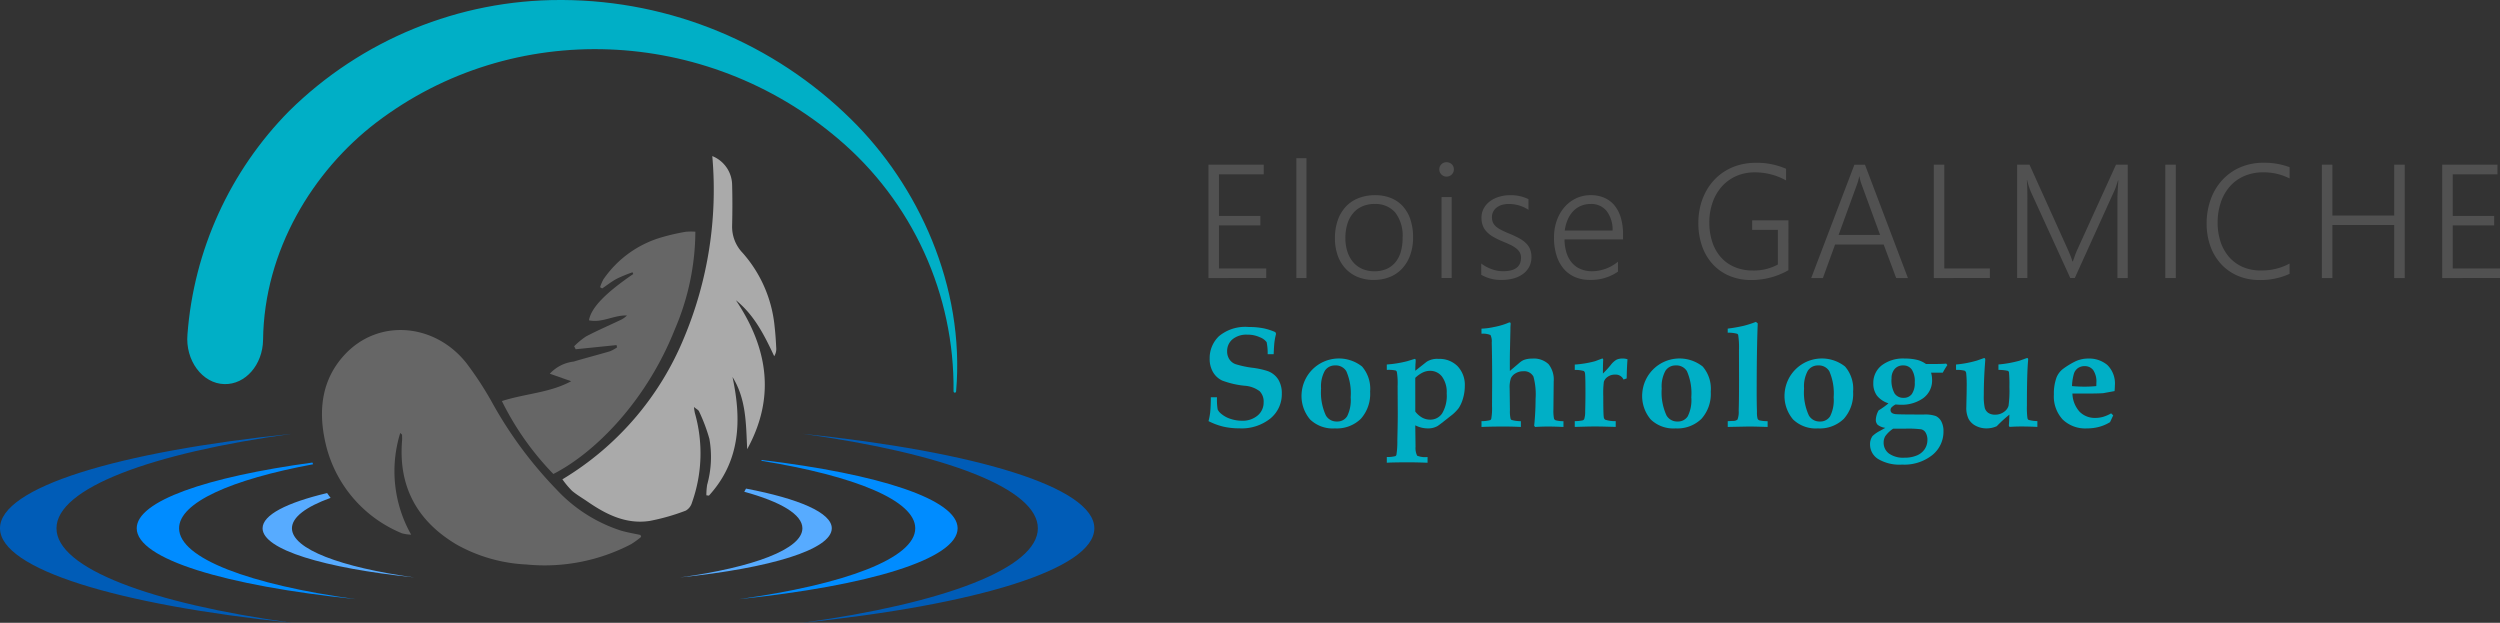 <svg id="Groupe_16" data-name="Groupe 16" xmlns="http://www.w3.org/2000/svg" xmlns:xlink="http://www.w3.org/1999/xlink" width="272" height="67.759" viewBox="0 0 272 67.759">
  <rect x="0" y="0" width="272" height="67.759" fill="#333333" stroke="none"/>
  <defs>
    <clipPath id="clip-path">
      <rect id="Rectangle_21" data-name="Rectangle 21" width="272" height="67.759" fill="none"/>
    </clipPath>
    <clipPath id="clip-path-2">
      <path id="Tracé_92" data-name="Tracé 92" d="M61.433,0A41.927,41.927,0,0,0,31.91,12.076,38.726,38.726,0,0,0,20.843,36.369c-.257,2.84,1.624,5.378,4.025,5.421,2.277.054,4.159-2.1,4.2-4.81.109-9.741,5.443-18.4,12.315-23.648C56.26,1.99,77.245,2.863,91.647,15.109a35.464,35.464,0,0,1,12.544,27.446.161.161,0,0,0,.126.171.15.15,0,0,0,.154-.151c.984-11.428-4.136-22.443-11.423-29.593A45.023,45.023,0,0,0,61.653,0Z" transform="translate(-20.82)" fill="none"/>
    </clipPath>
    <linearGradient id="linear-gradient" x1="-0.236" y1="1.576" x2="-0.224" y2="1.576" gradientUnits="objectBoundingBox">
      <stop offset="0" stop-color="#c3f4ff"/>
      <stop offset="1" stop-color="#00afc6"/>
    </linearGradient>
  </defs>
  <path id="Tracé_67" data-name="Tracé 67" d="M134.36,30.643V18.309h6.012v1.05H135.5v4.524h4.506v1.031H135.5V29.6h5.143v1.04Z" transform="translate(-2.877 -0.392)" fill="#515151"/>
  <rect id="Rectangle_19" data-name="Rectangle 19" width="1.101" height="13.039" transform="translate(141.042 17.212)" fill="#515151"/>
  <g id="Groupe_11" data-name="Groupe 11">
    <g id="Groupe_10" data-name="Groupe 10" clip-path="url(#clip-path)">
      <path id="Tracé_68" data-name="Tracé 68" d="M152.644,30.922a4.5,4.5,0,0,1-1.759-.327,3.737,3.737,0,0,1-1.329-.925,4.061,4.061,0,0,1-.843-1.432,5.539,5.539,0,0,1-.293-1.85,5.839,5.839,0,0,1,.309-1.969,4.151,4.151,0,0,1,.882-1.476,3.762,3.762,0,0,1,1.381-.924A4.886,4.886,0,0,1,152.8,21.7a4.51,4.51,0,0,1,1.72.314,3.519,3.519,0,0,1,1.3.907,4.036,4.036,0,0,1,.817,1.445,6.088,6.088,0,0,1,.284,1.936,5.635,5.635,0,0,1-.3,1.879,4.244,4.244,0,0,1-.847,1.458,3.757,3.757,0,0,1-1.342.946,4.551,4.551,0,0,1-1.789.335m.086-8.265a3.3,3.3,0,0,0-1.307.25,2.746,2.746,0,0,0-1,.726,3.292,3.292,0,0,0-.642,1.169,5.12,5.12,0,0,0-.223,1.571,4.643,4.643,0,0,0,.223,1.487A3.378,3.378,0,0,0,150.411,29a2.722,2.722,0,0,0,.993.726,3.236,3.236,0,0,0,1.307.253,3.269,3.269,0,0,0,1.307-.245,2.581,2.581,0,0,0,.964-.714,3.159,3.159,0,0,0,.6-1.148,5.457,5.457,0,0,0,.2-1.548,4.128,4.128,0,0,0-.791-2.722,2.793,2.793,0,0,0-2.263-.941" transform="translate(-3.178 -0.465)" fill="#515151"/>
      <path id="Tracé_69" data-name="Tracé 69" d="M160.809,19.6a.765.765,0,0,1-.551-.224.753.753,0,0,1-.232-.568.733.733,0,0,1,.232-.555.777.777,0,0,1,.551-.219.842.842,0,0,1,.309.057.74.74,0,0,1,.254.159.829.829,0,0,1,.172.245.77.77,0,0,1,.064.314.812.812,0,0,1-.061.31.727.727,0,0,1-.171.252.8.8,0,0,1-.254.168.791.791,0,0,1-.313.061m-.542,2.227h1.1v8.807h-1.1Z" transform="translate(-3.427 -0.386)" fill="#515151"/>
      <path id="Tracé_70" data-name="Tracé 70" d="M164.687,29.133a3.438,3.438,0,0,0,.542.352,4.58,4.58,0,0,0,.6.267,3.9,3.9,0,0,0,.623.168,3.519,3.519,0,0,0,.6.055q1.961,0,1.961-1.471a1.159,1.159,0,0,0-.138-.579,1.47,1.47,0,0,0-.4-.447,3.246,3.246,0,0,0-.619-.375q-.361-.172-.817-.361a8.183,8.183,0,0,1-1.049-.508,3.193,3.193,0,0,1-.722-.563A2.049,2.049,0,0,1,164.85,25a2.342,2.342,0,0,1-.138-.83,2.093,2.093,0,0,1,.254-1.041,2.412,2.412,0,0,1,.683-.774,3.143,3.143,0,0,1,.993-.485,4.1,4.1,0,0,1,1.183-.168,4.373,4.373,0,0,1,2,.431v1.161a3.873,3.873,0,0,0-2.133-.636,2.592,2.592,0,0,0-.753.1,1.759,1.759,0,0,0-.58.293,1.326,1.326,0,0,0-.374.452,1.245,1.245,0,0,0-.133.58,1.479,1.479,0,0,0,.1.572,1.246,1.246,0,0,0,.323.442,2.667,2.667,0,0,0,.568.379c.231.12.515.25.846.387a10.429,10.429,0,0,1,1.1.513,3.325,3.325,0,0,1,.766.55,1.937,1.937,0,0,1,.447.662,2.288,2.288,0,0,1,.146.847,2.243,2.243,0,0,1-.245,1.058,2.288,2.288,0,0,1-.68.783,3.124,3.124,0,0,1-1.019.481,4.733,4.733,0,0,1-1.273.163,4.219,4.219,0,0,1-2.245-.559Z" transform="translate(-3.527 -0.465)" fill="#515151"/>
      <path id="Tracé_71" data-name="Tracé 71" d="M173.92,26.51a4.932,4.932,0,0,0,.215,1.454,3.117,3.117,0,0,0,.593,1.092,2.529,2.529,0,0,0,.942.683,3.145,3.145,0,0,0,1.253.237,4.478,4.478,0,0,0,2.811-1.04v1.083a5.127,5.127,0,0,1-3.062.9,4.033,4.033,0,0,1-1.608-.309,3.349,3.349,0,0,1-1.231-.9,4.111,4.111,0,0,1-.781-1.45,6.384,6.384,0,0,1-.276-1.961,5.418,5.418,0,0,1,.3-1.832,4.552,4.552,0,0,1,.833-1.458,3.869,3.869,0,0,1,1.265-.963,3.671,3.671,0,0,1,1.6-.348,3.631,3.631,0,0,1,1.506.3,2.939,2.939,0,0,1,1.1.847,3.8,3.8,0,0,1,.676,1.342,6.3,6.3,0,0,1,.232,1.772v.55Zm5.231-.963a3.364,3.364,0,0,0-.655-2.133,2.144,2.144,0,0,0-1.746-.756,2.687,2.687,0,0,0-1.037.2,2.489,2.489,0,0,0-.838.571,3.083,3.083,0,0,0-.6.912,4.465,4.465,0,0,0-.331,1.209Z" transform="translate(-3.7 -0.465)" fill="#515151"/>
      <path id="Tracé_72" data-name="Tracé 72" d="M198.62,29.787a8.1,8.1,0,0,1-4.025,1.067,6.03,6.03,0,0,1-2.408-.46,5.217,5.217,0,0,1-1.815-1.282,5.645,5.645,0,0,1-1.148-1.961,7.511,7.511,0,0,1-.4-2.507,7.653,7.653,0,0,1,.194-1.737,6.694,6.694,0,0,1,.569-1.566,5.953,5.953,0,0,1,.915-1.324,5.7,5.7,0,0,1,1.243-1.024,5.954,5.954,0,0,1,1.544-.663A6.814,6.814,0,0,1,195.1,18.1a7.8,7.8,0,0,1,3.268.654v1.264a6.908,6.908,0,0,0-3.405-.878,4.889,4.889,0,0,0-2.038.413,4.547,4.547,0,0,0-1.552,1.135,5.129,5.129,0,0,0-.994,1.708,6.446,6.446,0,0,0-.361,2.137,6.816,6.816,0,0,0,.3,2.112,4.744,4.744,0,0,0,.907,1.672,4.145,4.145,0,0,0,1.488,1.1,4.968,4.968,0,0,0,2.047.4,5.411,5.411,0,0,0,2.718-.654V25.4h-2.8V24.36h3.948Z" transform="translate(-4.043 -0.387)" fill="#515151"/>
      <path id="Tracé_73" data-name="Tracé 73" d="M210.616,30.642,209.256,27h-5.289l-1.325,3.646H201.37l4.7-12.333h1.153l4.671,12.333Zm-3.759-10.174c-.04-.109-.082-.235-.124-.379a3.478,3.478,0,0,1-.108-.49h-.034q-.053.276-.116.49c-.044.144-.085.27-.125.379l-2,5.487h4.516Z" transform="translate(-4.312 -0.392)" fill="#515151"/>
      <path id="Tracé_74" data-name="Tracé 74" d="M215,30.643V18.309h1.144V29.6H221.1v1.04Z" transform="translate(-4.604 -0.392)" fill="#515151"/>
      <path id="Tracé_75" data-name="Tracé 75" d="M235.177,30.643V22.128q0-.653.1-2.107h-.034c-.08.257-.154.481-.218.67s-.128.344-.186.465l-4.3,9.486h-.49l-4.31-9.427A8.081,8.081,0,0,1,225.355,20h-.034c.023.263.039.565.047.9s.013.713.013,1.126v8.61h-1.118V18.309h1.35l4.188,9.272c.086.195.17.393.254.6s.159.42.227.65h.052c.08-.23.153-.439.219-.628s.148-.392.245-.611l4.224-9.281H236.3V30.643Z" transform="translate(-4.802 -0.392)" fill="#515151"/>
      <rect id="Rectangle_20" data-name="Rectangle 20" width="1.144" height="12.334" transform="translate(235.583 17.917)" fill="#515151"/>
      <path id="Tracé_76" data-name="Tracé 76" d="M254.36,30.183a7.581,7.581,0,0,1-3.26.671,5.958,5.958,0,0,1-2.374-.46,5.289,5.289,0,0,1-1.818-1.278,5.69,5.69,0,0,1-1.163-1.943,7.179,7.179,0,0,1-.408-2.46,7.628,7.628,0,0,1,.435-2.61,6.161,6.161,0,0,1,1.242-2.1,5.726,5.726,0,0,1,1.957-1.4,6.3,6.3,0,0,1,2.576-.508,7.7,7.7,0,0,1,2.813.482V19.8a6.23,6.23,0,0,0-2.83-.663,5.165,5.165,0,0,0-2.124.413A4.408,4.408,0,0,0,247.84,20.7a5.089,5.089,0,0,0-.972,1.737,6.855,6.855,0,0,0-.336,2.189,6.524,6.524,0,0,0,.3,2.008,4.816,4.816,0,0,0,.89,1.648,4.221,4.221,0,0,0,1.467,1.118,4.741,4.741,0,0,0,2.038.413,6.35,6.35,0,0,0,3.13-.749Z" transform="translate(-5.254 -0.387)" fill="#515151"/>
      <path id="Tracé_77" data-name="Tracé 77" d="M266.017,30.643V24.872h-6.726v5.771h-1.144V18.309h1.144V23.84h6.726V18.309h1.144V30.643Z" transform="translate(-5.528 -0.392)" fill="#515151"/>
      <path id="Tracé_78" data-name="Tracé 78" d="M271.527,30.643V18.309h6.012v1.05h-4.868v4.524h4.506v1.031h-4.506V29.6h5.143v1.04Z" transform="translate(-5.814 -0.392)" fill="#515151"/>
      <path id="Tracé_79" data-name="Tracé 79" d="M134.612,44h.672a7.086,7.086,0,0,0,.073,1.325,1.414,1.414,0,0,0,.439.513,2.887,2.887,0,0,0,.971.515,3.827,3.827,0,0,0,1.223.2,2.5,2.5,0,0,0,1.724-.573,1.828,1.828,0,0,0,.646-1.428,1.613,1.613,0,0,0-.429-1.207,3.074,3.074,0,0,0-1.651-.6,9.6,9.6,0,0,1-2.435-.566,2.293,2.293,0,0,1-.994-.919,2.825,2.825,0,0,1-.363-1.468,3.3,3.3,0,0,1,1.012-2.437,4.47,4.47,0,0,1,3.234-1,8.3,8.3,0,0,1,1.547.13,6.4,6.4,0,0,1,1.355.429l.076.184a7.452,7.452,0,0,0-.172.873c-.033.259-.062.708-.088,1.347H140.8a5.919,5.919,0,0,0-.115-1.32,1.679,1.679,0,0,0-.738-.529,3.15,3.15,0,0,0-1.357-.279,2.381,2.381,0,0,0-1.624.508,1.665,1.665,0,0,0-.577,1.309,1.528,1.528,0,0,0,.238.852,1.376,1.376,0,0,0,.661.534,10.384,10.384,0,0,0,1.824.394,8.87,8.87,0,0,1,1.72.374,2.291,2.291,0,0,1,1.123.909,2.857,2.857,0,0,1,.383,1.543,3.413,3.413,0,0,1-1.239,2.693,4.994,4.994,0,0,1-3.387,1.074,7.582,7.582,0,0,1-1.735-.184,7.284,7.284,0,0,1-1.614-.6,6.81,6.81,0,0,0,.184-.97q.062-.6.069-1.627" transform="translate(-2.877 -0.778)" fill="#00afc6"/>
      <path id="Tracé_80" data-name="Tracé 80" d="M144.714,43.668a4.065,4.065,0,0,1,6.575-2.939,3.7,3.7,0,0,1,.879,2.732,4.073,4.073,0,0,1-1.013,2.962,3.748,3.748,0,0,1-2.817,1.04,3.553,3.553,0,0,1-2.7-.972,3.944,3.944,0,0,1-.925-2.824m2.118-.525a5.963,5.963,0,0,0,.52,2.905,1.33,1.33,0,0,0,1.215.666,1.249,1.249,0,0,0,1.1-.568,3.917,3.917,0,0,0,.386-2.061,5.983,5.983,0,0,0-.474-2.843,1.328,1.328,0,0,0-1.216-.629,1.3,1.3,0,0,0-1.119.575,3.494,3.494,0,0,0-.409,1.953" transform="translate(-3.099 -0.853)" fill="#00afc6"/>
      <path id="Tracé_81" data-name="Tracé 81" d="M154.186,41.1v-.588a12.523,12.523,0,0,0,2.219-.36l.816-.251c.071,0,.107.059.107.177,0,.1-.009.238-.025.417l-.021.7,1.239-.979a2.1,2.1,0,0,1,1.3-.313,2.761,2.761,0,0,1,2.072.8,2.953,2.953,0,0,1,.78,2.154,4.709,4.709,0,0,1-.195,1.339,3.727,3.727,0,0,1-.463,1.05,4.486,4.486,0,0,1-.94.909q-1.154.926-1.376,1.057a2.057,2.057,0,0,1-1.048.252,2.907,2.907,0,0,1-.688-.083,3.25,3.25,0,0,1-.68-.251l.03,2.325a1.892,1.892,0,0,0,.176.979,2.343,2.343,0,0,0,1.131.142V51.2q-1.185-.046-2.064-.045-1.682,0-2.37.045v-.626a3.4,3.4,0,0,0,.933-.092.279.279,0,0,0,.114-.145,9.253,9.253,0,0,0,.1-1.568q.046-1.942.046-2.89l-.016-3.036a7.677,7.677,0,0,0-.084-1.529.285.285,0,0,0-.115-.146,3.629,3.629,0,0,0-.979-.069m3.1,4.532a2.507,2.507,0,0,0,.75.66,1.811,1.811,0,0,0,.879.221,1.535,1.535,0,0,0,1.288-.674,3.7,3.7,0,0,0,.5-2.177,2.846,2.846,0,0,0-.512-1.837,1.618,1.618,0,0,0-1.307-.624,1.852,1.852,0,0,0-.8.191,3.105,3.105,0,0,0-.8.575Z" transform="translate(-3.302 -0.854)" fill="#00afc6"/>
      <path id="Tracé_82" data-name="Tracé 82" d="M164.713,47.217V46.59a3.7,3.7,0,0,0,.948-.114.28.28,0,0,0,.114-.137,6.637,6.637,0,0,0,.084-1.4l.015-2.818q0-2.241-.045-4.089a1.551,1.551,0,0,0-.138-.816,2.168,2.168,0,0,0-.979-.141v-.551a7.452,7.452,0,0,0,1.348-.175,8.046,8.046,0,0,0,1.441-.405,1.311,1.311,0,0,1,.268-.1c.076,0,.115.049.115.145v.054a5.208,5.208,0,0,0-.023.566l-.054,2.454q-.016.894-.008,2.064l1.008-.856a2.021,2.021,0,0,1,.481-.328,2.538,2.538,0,0,1,.946-.161,2.347,2.347,0,0,1,1.77.6,2.68,2.68,0,0,1,.565,1.892l-.03,3.035a4.617,4.617,0,0,0,.062,1,.317.317,0,0,0,.177.184,3.2,3.2,0,0,0,.854.1v.627q-.939-.045-1.674-.046-.688,0-1.414.046l-.1-.13a28.261,28.261,0,0,0,.154-2.916,7.385,7.385,0,0,0-.23-2.427,1.129,1.129,0,0,0-1.1-.589,1.6,1.6,0,0,0-.841.221,1.263,1.263,0,0,0-.509.526,3.078,3.078,0,0,0-.141,1.139l.03,2.353a3.582,3.582,0,0,0,.076.95.253.253,0,0,0,.122.116,3.728,3.728,0,0,0,.994.129v.627q-.879-.045-1.843-.046-1.392,0-2.446.046" transform="translate(-3.527 -0.767)" fill="#00afc6"/>
      <path id="Tracé_83" data-name="Tracé 83" d="M175.083,47.3v-.627a4.077,4.077,0,0,0,.887-.091.333.333,0,0,0,.146-.146,2.565,2.565,0,0,0,.1-.812q.031-1.117.03-2.035,0-1.769-.045-2.1a.369.369,0,0,0-.138-.272,3.134,3.134,0,0,0-.979-.111v-.589a11.275,11.275,0,0,0,2.2-.363l.786-.295c.071,0,.107.049.107.146l-.006.107q-.025.481-.024,1.384a11.751,11.751,0,0,0,.864-.947,2.143,2.143,0,0,1,.612-.559,1.572,1.572,0,0,1,.7-.13,1.6,1.6,0,0,1,.5.084q-.069.766-.091,2.081l-.344.122a.936.936,0,0,0-.933-.536,1.307,1.307,0,0,0-.788.238,1.049,1.049,0,0,0-.42.543,10.264,10.264,0,0,0-.062,1.566q0,1.939.054,2.261a.4.4,0,0,0,.145.293,3.4,3.4,0,0,0,1.155.16V47.3l-.856-.023q-.819-.023-1.414-.023c-.378,0-.815.008-1.315.023Z" transform="translate(-3.749 -0.853)" fill="#00afc6"/>
      <path id="Tracé_84" data-name="Tracé 84" d="M182.586,43.668a4.065,4.065,0,0,1,6.575-2.939,3.7,3.7,0,0,1,.879,2.732,4.073,4.073,0,0,1-1.013,2.962,3.748,3.748,0,0,1-2.817,1.04,3.553,3.553,0,0,1-2.7-.972,3.944,3.944,0,0,1-.925-2.824m2.118-.525a5.963,5.963,0,0,0,.52,2.905,1.33,1.33,0,0,0,1.215.666,1.249,1.249,0,0,0,1.1-.568,3.917,3.917,0,0,0,.386-2.061,5.982,5.982,0,0,0-.474-2.843,1.328,1.328,0,0,0-1.216-.629,1.3,1.3,0,0,0-1.119.575,3.494,3.494,0,0,0-.409,1.953" transform="translate(-3.91 -0.853)" fill="#00afc6"/>
      <path id="Tracé_85" data-name="Tracé 85" d="M192.089,36.963V36.52a17.028,17.028,0,0,0,1.713-.3,10.6,10.6,0,0,0,1.353-.435l.2.168q-.115,2.733-.115,7.634c0,.657.01,1.324.03,2a2.614,2.614,0,0,0,.072.747.4.4,0,0,0,.182.164,3.819,3.819,0,0,0,.907.092v.627l-.8-.023q-.749-.022-1.259-.023l-2.282.046v-.627l.566-.03a.714.714,0,0,0,.493-.142,2.271,2.271,0,0,0,.134-.961q.038-1.155.038-3.286l-.008-3.269a9.093,9.093,0,0,0-.084-1.684.233.233,0,0,0-.115-.138,3.474,3.474,0,0,0-1.025-.114" transform="translate(-4.113 -0.766)" fill="#00afc6"/>
      <path id="Tracé_86" data-name="Tracé 86" d="M198.413,43.668a4.065,4.065,0,0,1,6.575-2.939,3.7,3.7,0,0,1,.879,2.732,4.073,4.073,0,0,1-1.013,2.962,3.748,3.748,0,0,1-2.817,1.04,3.553,3.553,0,0,1-2.7-.972,3.944,3.944,0,0,1-.925-2.824m2.118-.525a5.963,5.963,0,0,0,.52,2.905,1.33,1.33,0,0,0,1.215.666,1.249,1.249,0,0,0,1.1-.568,3.917,3.917,0,0,0,.386-2.061,5.983,5.983,0,0,0-.474-2.843,1.328,1.328,0,0,0-1.216-.629,1.3,1.3,0,0,0-1.119.575,3.494,3.494,0,0,0-.409,1.953" transform="translate(-4.249 -0.853)" fill="#00afc6"/>
      <path id="Tracé_87" data-name="Tracé 87" d="M215.821,41.4h-1.269a2.553,2.553,0,0,1,.108.7,2.37,2.37,0,0,1-1,2.1,4.032,4.032,0,0,1-2.347.691c-.143,0-.352-.01-.626-.031a1.764,1.764,0,0,0-.446.329.439.439,0,0,0-.1.275c0,.245.171.393.513.444q.282.046,3.1.045a3.592,3.592,0,0,1,1.311.164,1.331,1.331,0,0,1,.6.585,2.2,2.2,0,0,1,.237,1.085,3.259,3.259,0,0,1-1.215,2.577A4.892,4.892,0,0,1,211.4,51.4a4.529,4.529,0,0,1-2.622-.616,1.857,1.857,0,0,1-.864-1.572,1.511,1.511,0,0,1,.267-.916,3.478,3.478,0,0,1,.842-.581l.55-.313a1.7,1.7,0,0,1-.825-.325.772.772,0,0,1-.206-.577,2.3,2.3,0,0,1,.3-.993l.252-.16a8.3,8.3,0,0,0,.826-.612,2.588,2.588,0,0,1-1.263-.848,2.233,2.233,0,0,1-.389-1.347,2.4,2.4,0,0,1,.9-1.924,3.827,3.827,0,0,1,2.523-.753,5.539,5.539,0,0,1,1.411.16,2.961,2.961,0,0,1,.9.435q1.681.009,2.194-.046l.13.159a8.356,8.356,0,0,0-.5.828m-5.4,6.094a3.4,3.4,0,0,0-.838.789,1.336,1.336,0,0,0-.195.721,1.448,1.448,0,0,0,.573,1.191,2.67,2.67,0,0,0,1.689.456,3.35,3.35,0,0,0,1.369-.252,1.875,1.875,0,0,0,.848-.7,1.8,1.8,0,0,0,.283-.988,1.5,1.5,0,0,0-.229-.844.758.758,0,0,0-.463-.306,11.406,11.406,0,0,0-1.7-.069Zm-.176-5.441a2.859,2.859,0,0,0,.339,1.617,1.121,1.121,0,0,0,.969.468,1.073,1.073,0,0,0,.9-.41,2.084,2.084,0,0,0,.319-1.284,2.32,2.32,0,0,0-.331-1.394,1.1,1.1,0,0,0-.931-.437,1.173,1.173,0,0,0-.919.38,1.525,1.525,0,0,0-.342,1.061" transform="translate(-4.452 -0.853)" fill="#00afc6"/>
      <path id="Tracé_88" data-name="Tracé 88" d="M217.474,41.1v-.589a11.631,11.631,0,0,0,2.286-.435l.756-.267c.092,0,.138.059.138.175l-.03.452q-.131,1.761-.13,3.4a5.819,5.819,0,0,0,.107,1.4.983.983,0,0,0,.387.54,1.3,1.3,0,0,0,.746.192,1.57,1.57,0,0,0,.951-.3,1.235,1.235,0,0,0,.5-.66,12.055,12.055,0,0,0,.095-2.052,14.239,14.239,0,0,0-.045-1.585.261.261,0,0,0-.108-.168,4.792,4.792,0,0,0-1.039-.107v-.589a12.628,12.628,0,0,0,2.295-.412l.809-.291c.086,0,.129.053.129.16l-.014.207q-.123,1.333-.123,4.834a8.548,8.548,0,0,0,.061,1.348.311.311,0,0,0,.121.184,3.926,3.926,0,0,0,.957.13V47.3q-.875-.046-1.735-.046c-.466,0-.9.016-1.3.046l-.069-.138c.022-.253.043-.655.061-1.2a15,15,0,0,0-1.376,1.261,2.667,2.667,0,0,1-1.07.237,2.526,2.526,0,0,1-1.223-.283,1.854,1.854,0,0,1-.769-.739,2.713,2.713,0,0,1-.249-1.282l.016-.835q.023-.772.022-1.256a13.391,13.391,0,0,0-.053-1.63.367.367,0,0,0-.16-.249,3.28,3.28,0,0,0-.948-.088" transform="translate(-4.657 -0.852)" fill="#00afc6"/>
      <path id="Tracé_89" data-name="Tracé 89" d="M234.585,45.826l.22.223-.342.732a4.456,4.456,0,0,1-1.182.512,5.093,5.093,0,0,1-1.343.171,3.535,3.535,0,0,1-2.627-.968,3.7,3.7,0,0,1-.96-2.72,5.132,5.132,0,0,1,.283-1.837,2.206,2.206,0,0,1,.754-.98,8.637,8.637,0,0,1,1.208-.743,3.245,3.245,0,0,1,1.5-.352,3.072,3.072,0,0,1,2.073.7,2.819,2.819,0,0,1,.818,2.256q0,.192-.031.583l-1.252.229c-.386.025-.946.038-1.679.038h-1.656a3.075,3.075,0,0,0,.788,1.986,2.327,2.327,0,0,0,1.714.667,3.041,3.041,0,0,0,.863-.126,3.814,3.814,0,0,0,.849-.373m-4.26-2.964q.688.062,1.376.061.6,0,1.269-.061l.008-.361a2.206,2.206,0,0,0-.344-1.376,1.125,1.125,0,0,0-.933-.434,1.234,1.234,0,0,0-.71.2,1.2,1.2,0,0,0-.443.571,5.547,5.547,0,0,0-.222,1.4" transform="translate(-4.89 -0.853)" fill="#00afc6"/>
      <path id="Tracé_90" data-name="Tracé 90" d="M6.146,58.511c0-4.354,10.251-8.167,25.606-10.281C12.869,50.178,0,54.051,0,58.511s12.869,8.333,31.751,10.281C16.4,66.678,6.146,62.865,6.146,58.511" transform="translate(0 -1.033)" fill="#005cb7"/>
      <path id="Tracé_91" data-name="Tracé 91" d="M89.224,48.23c15.355,2.114,25.606,5.927,25.606,10.281s-10.251,8.167-25.606,10.281c18.882-1.948,31.751-5.821,31.751-10.281S108.106,50.178,89.224,48.23" transform="translate(-1.911 -1.033)" fill="#005cb7"/>
    </g>
  </g>
  <g id="Groupe_13" data-name="Groupe 13" transform="translate(20.374 0)">
    <g id="Groupe_12" data-name="Groupe 12" clip-path="url(#clip-path-2)">
      <rect id="Rectangle_22" data-name="Rectangle 22" width="85.058" height="43.113" transform="matrix(1, -0.004, 0.004, 1, -0.424, 0.001)" fill="url(#linear-gradient)"/>
    </g>
  </g>
  <g id="Groupe_15" data-name="Groupe 15">
    <g id="Groupe_14" data-name="Groupe 14" clip-path="url(#clip-path)">
      <path id="Tracé_93" data-name="Tracé 93" d="M32.389,58.652c0-1.215,1.547-2.349,4.206-3.309-.124-.177-.264-.342-.381-.524-4.387,1.043-7.021,2.377-7.021,3.832,0,2.32,6.694,4.334,16.515,5.348-7.987-1.1-13.319-3.084-13.319-5.348" transform="translate(-0.625 -1.174)" fill="#57abff"/>
      <path id="Tracé_94" data-name="Tracé 94" d="M70.52,59.2a9.26,9.26,0,0,1-1.082.787A20.333,20.333,0,0,1,58.018,62.2a17.163,17.163,0,0,1-7.554-2.157c-4.274-2.531-6.359-6.264-5.955-11.287a5.932,5.932,0,0,0,0-.66c0-.036-.064-.07-.195-.208A14.024,14.024,0,0,0,45.5,58.956a4.388,4.388,0,0,1-1-.147,13.959,13.959,0,0,1-8.379-10.09c-.7-3.3-.367-6.568,2.056-9.247,3.734-4.129,9.937-3.5,13.342.83a36.415,36.415,0,0,1,2.87,4.422,44.652,44.652,0,0,0,6.925,9.318,16.463,16.463,0,0,0,7.007,4.471c.7.207,1.42.321,2.131.478.023.07.048.14.071.21" transform="translate(-0.766 -0.785)" fill="#666"/>
      <path id="Tracé_95" data-name="Tracé 95" d="M62.522,52.525A32.232,32.232,0,0,0,75.716,37.233a41.7,41.7,0,0,0,3.12-19.88,3.433,3.433,0,0,1,2.159,3.163c.04,1.459.034,2.921,0,4.381a4.091,4.091,0,0,0,1.143,2.988,14.124,14.124,0,0,1,3.483,8.056c.09.792.138,1.589.177,2.386a1.5,1.5,0,0,1-.224.8c-1.066-2.271-2.164-4.474-4.168-6.091,3.483,5.205,4.329,10.565,1.227,16.206-.135-2.7-.081-5.421-1.6-7.859,1.017,4.719.857,9.155-2.56,12.91l-.28-.032a7.01,7.01,0,0,1,.086-1.152,11.2,11.2,0,0,0,.241-4.992,18.613,18.613,0,0,0-1.125-2.987c-.061-.151-.271-.242-.553-.478a6.258,6.258,0,0,0,.1.66,15.97,15.97,0,0,1-.316,9.743,1.461,1.461,0,0,1-.672.871,22.957,22.957,0,0,1-3.93,1.122c-2.55.386-4.724-.693-6.759-2.1-.566-.39-1.169-.735-1.691-1.177a9.546,9.546,0,0,1-1.042-1.244" transform="translate(-1.339 -0.371)" fill="#aaa"/>
      <path id="Tracé_96" data-name="Tracé 96" d="M61.4,52.12a31.026,31.026,0,0,1-5.6-7.935c2.6-.826,5.2-.892,7.542-2.156l-2.326-.819a4.2,4.2,0,0,1,2.589-1.319c1.315-.394,2.646-.734,3.961-1.123a3.993,3.993,0,0,0,.765-.422l-.056-.249-4.445.452c-.057-.109-.113-.217-.167-.325a7.925,7.925,0,0,1,1.3-1.071c1.216-.639,2.483-1.186,3.724-1.777a2.465,2.465,0,0,0,.724-.5c-1.41-.061-2.7.831-4.137.525.235-1.366,1.779-2.956,4.818-5.035l-.076-.192a16.454,16.454,0,0,0-1.684.688c-.569.3-1.082.71-1.621,1.072l-.226-.135a4.752,4.752,0,0,1,.364-.858,11.6,11.6,0,0,1,6.462-4.608A22.817,22.817,0,0,1,75.8,25.77a6.435,6.435,0,0,1,1.051-.009,27.224,27.224,0,0,1-2.225,10.6C71.447,44.37,65.782,49.892,61.4,52.12" transform="translate(-1.195 -0.551)" fill="#666"/>
      <path id="Tracé_97" data-name="Tracé 97" d="M82.786,54.321l-.191.346c3.946,1.081,6.325,2.464,6.325,3.974,0,2.264-5.331,4.248-13.319,5.348,9.821-1.014,16.516-3.028,16.516-5.348,0-1.694-3.581-3.222-9.331-4.32" transform="translate(-1.619 -1.163)" fill="#57abff"/>
      <path id="Tracé_98" data-name="Tracé 98" d="M84.637,51.14l-.05.09c10.139,1.638,16.752,4.316,16.752,7.343,0,3.266-7.69,6.126-19.208,7.712,14.164-1.462,23.818-4.367,23.818-7.712,0-3.145-8.528-5.9-21.313-7.433" transform="translate(-1.759 -1.095)" fill="#008cff"/>
      <path id="Tracé_99" data-name="Tracé 99" d="M19.809,58.579c0-2.806,5.683-5.309,14.583-6.966-.023-.063-.053-.121-.075-.186C22.762,53,15.2,55.619,15.2,58.579c0,3.346,9.654,6.25,23.819,7.712C27.5,64.706,19.809,61.845,19.809,58.579" transform="translate(-0.325 -1.101)" fill="#008cff"/>
    </g>
  </g>
</svg>
